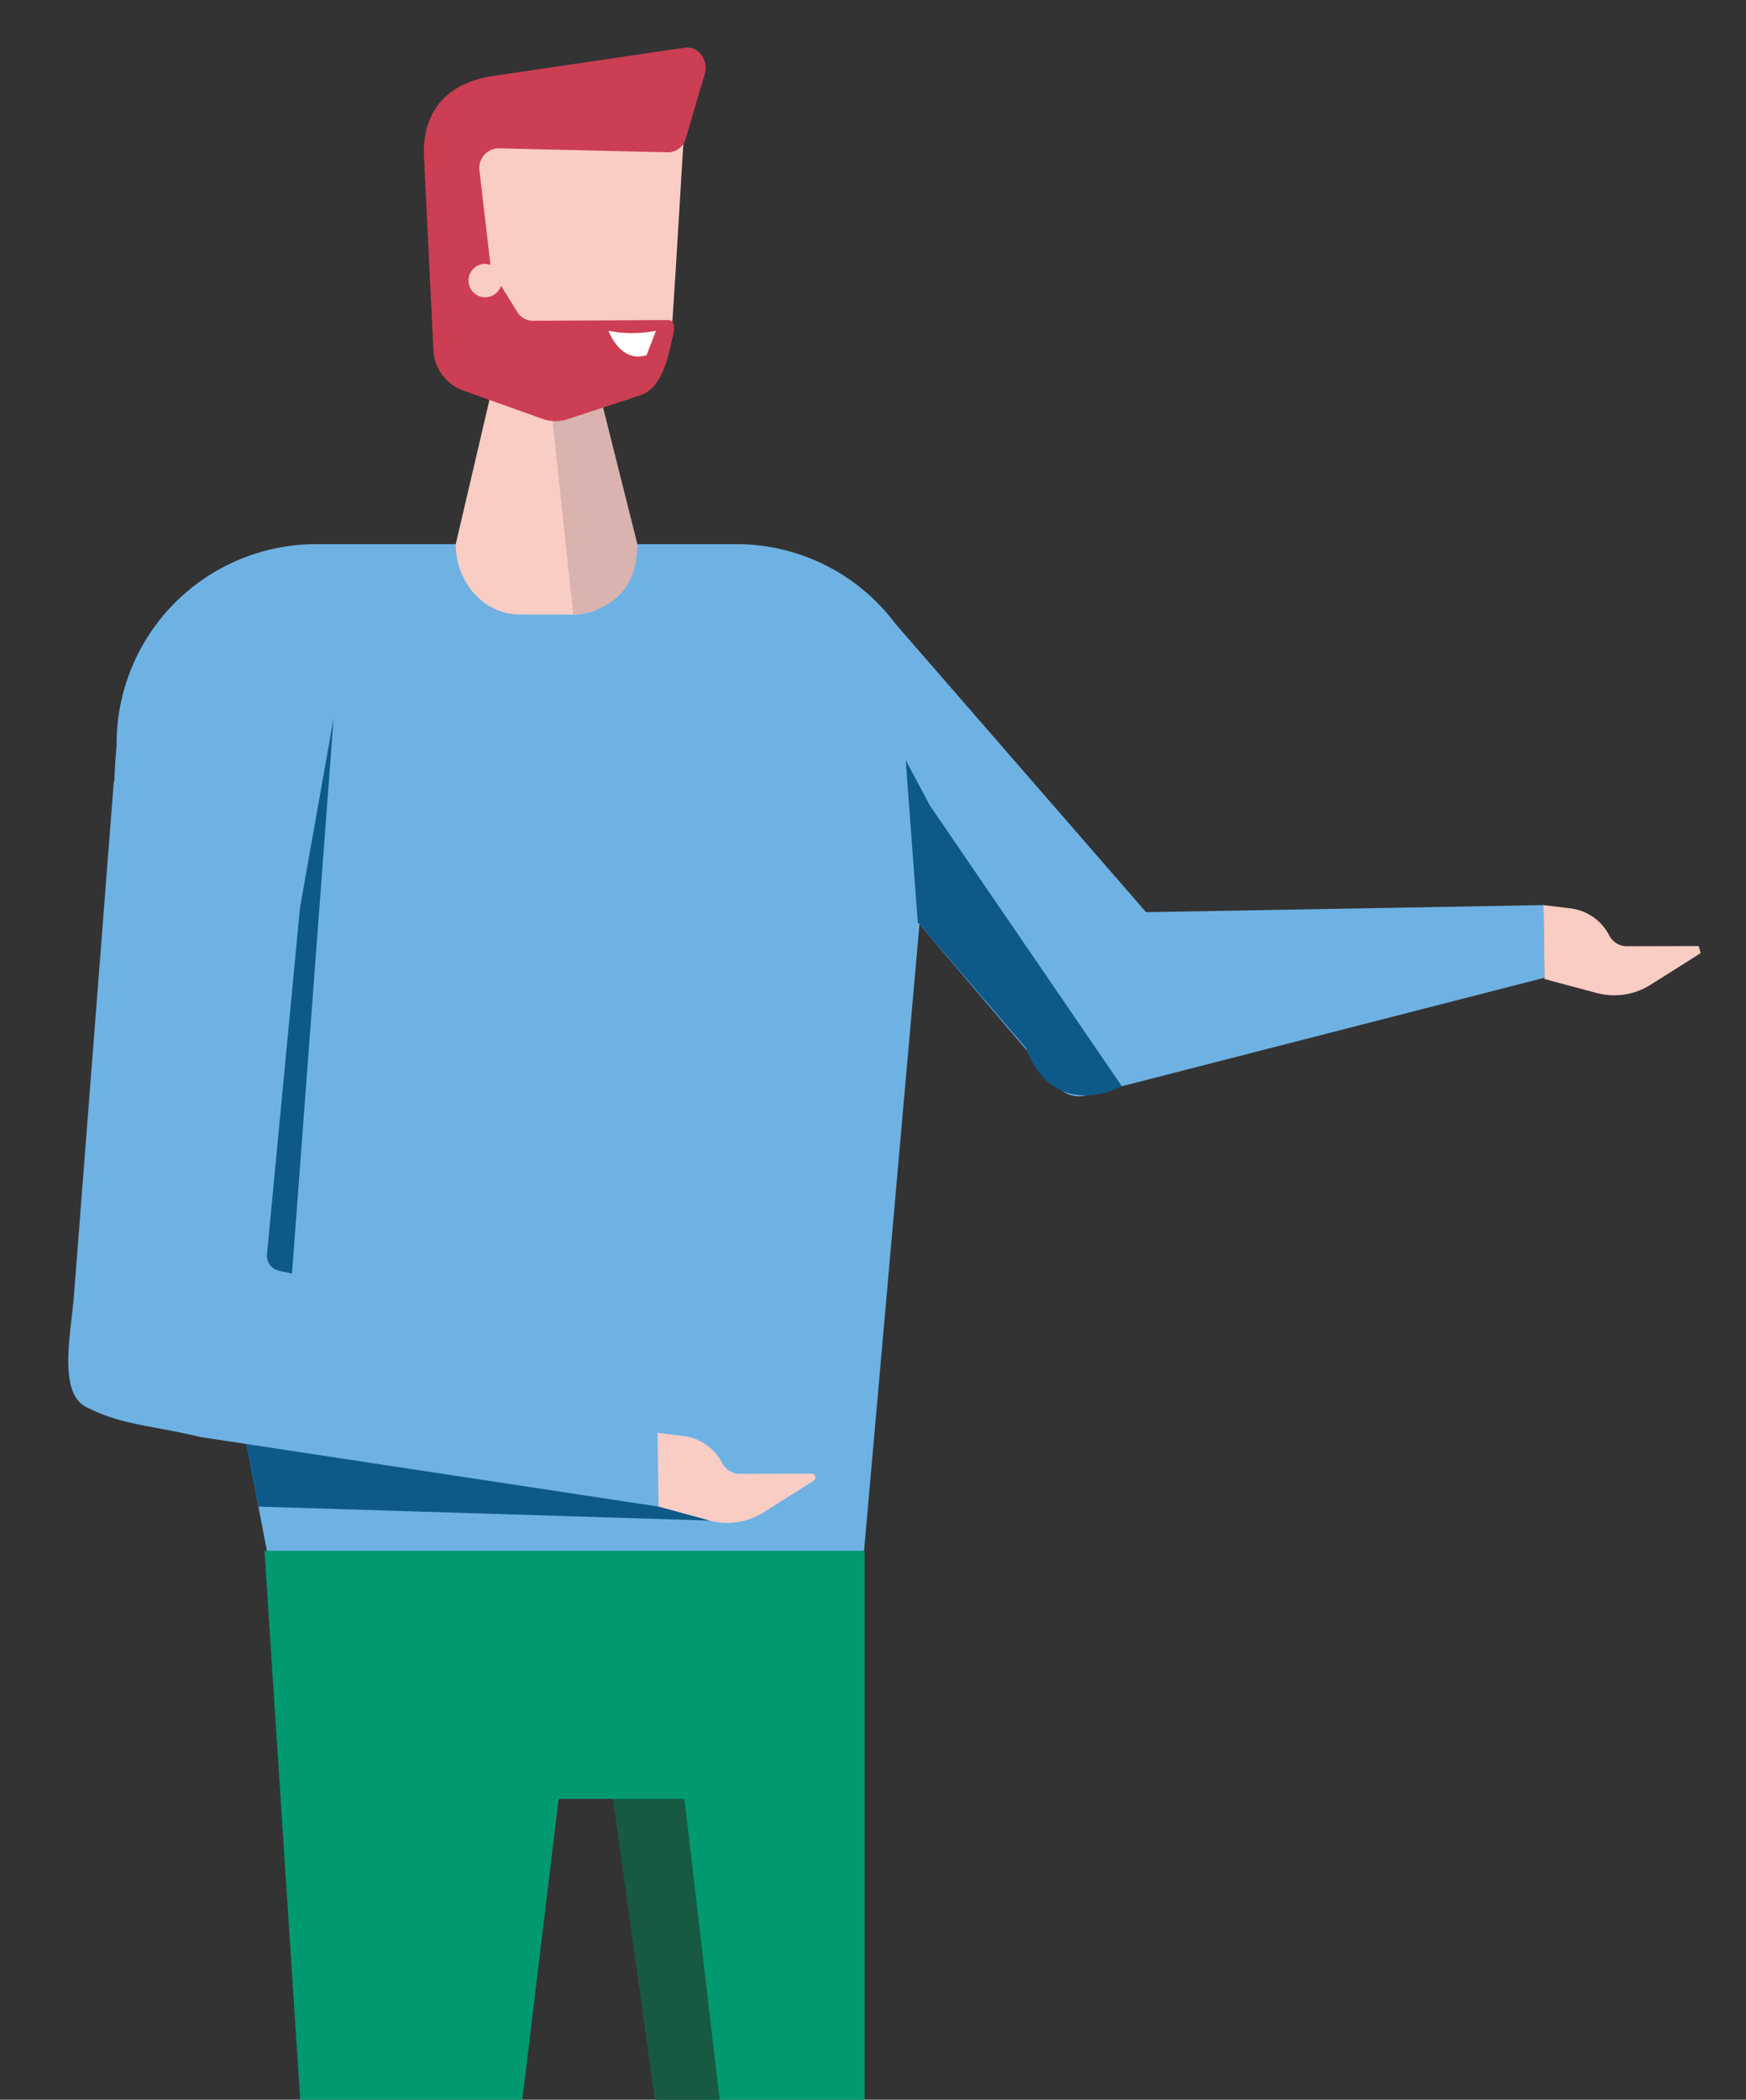 <svg xmlns="http://www.w3.org/2000/svg" xmlns:xlink="http://www.w3.org/1999/xlink" width="273.95" height="329.356" viewBox="0 0 273.95 329.356">
  <rect x="0" y="0" width="273.95" height="329.356" fill="#333333" stroke="none"/>
  <defs>
    <clipPath id="clip-path">
      <rect id="Rectangle_74" data-name="Rectangle 74" width="273.95" height="329.356" transform="translate(444.832 390.711)" fill="none"/>
    </clipPath>
    <linearGradient id="linear-gradient" x1="-30.055" y1="-Infinity" x2="-29.055" y2="-Infinity" gradientUnits="objectBoundingBox">
      <stop offset="0" stop-color="#009970"/>
      <stop offset="0.192" stop-color="#00956f"/>
      <stop offset="0.375" stop-color="#02896c"/>
      <stop offset="0.554" stop-color="#067667"/>
      <stop offset="0.732" stop-color="#0a5b61"/>
      <stop offset="0.906" stop-color="#113859"/>
      <stop offset="1" stop-color="#152354"/>
    </linearGradient>
  </defs>
  <g id="Group_44" data-name="Group 44" transform="translate(-444.832 -390.711)">
    <g id="Group_43" data-name="Group 43" clip-path="url(#clip-path)">
      <g id="Group_33" data-name="Group 33">
        <path id="Path_33" data-name="Path 33" d="M615.258,562.529l71.905-18.455L687,532.682l-62.344,1.109-39.306-45.2,3.477,46.786,21.9,25.715A4.485,4.485,0,0,0,615.258,562.529Z" fill="#6eb2e4"/>
      </g>
      <path id="Path_34" data-name="Path 34" d="M711.356,539.107l-11.253.027a3.113,3.113,0,0,1-2.779-1.694,7.912,7.912,0,0,0-6.084-4.243L687,532.682l.164,11.592,8.185,2.193a10.661,10.661,0,0,0,8.45-1.282l7.877-4.97" fill="#f9ccc4"/>
      <g id="Group_36" data-name="Group 36">
        <g id="Group_34" data-name="Group 34">
          <path id="Path_35" data-name="Path 35" d="M580.037,634.083H487.046a.39.39,0,0,1-.382-.316L463.68,513.253a31.318,31.318,0,0,1,30.764-37.185h65.97a31.087,31.087,0,0,1,30.966,33.827L580.425,633.728A.389.389,0,0,1,580.037,634.083Z" fill="#6eb2e4"/>
        </g>
        <g id="Group_35" data-name="Group 35">
          <path id="Path_36" data-name="Path 36" d="M547.986,627.032l8.186,2.193a10.666,10.666,0,0,0,8.449-1.282l7.878-4.971a.6.6,0,0,0-.322-1.107l-11.253.026a3.114,3.114,0,0,1-2.779-1.693,7.911,7.911,0,0,0-6.085-4.243l-4.237-.515Z" fill="#f9ccc4"/>
        </g>
      </g>
      <g id="Group_37" data-name="Group 37">
        <path id="Path_37" data-name="Path 37" d="M486.328,633.958l8.687,133.405-2.045,159h11.711L521.026,767.85l11.46-94.972h8.559l13.187,94.484,1.8,159h11.71L580.5,767.85V633.958Z" fill="#009970"/>
      </g>
      <path id="Path_38" data-name="Path 38" d="M497.175,503.367l-6.528,87.108-8.617-1.8Z" fill="#0d5a8a"/>
      <line id="Line_10" data-name="Line 10" x1="92.991" transform="translate(487.046 634.083)" fill="url(#linear-gradient)"/>
      <path id="Path_39" data-name="Path 39" d="M463.018,509.025l-.071.91c-.086,1.088-.145,2.19-.153,3.318l-.1-.019-6.277,80.89c-.411,5.34-2.523,14.949,1.854,17.241,5.483,2.872,10.183,2.872,18.052,4.759l71.84,10.908L548,615.44l-59.4-25.412a2.4,2.4,0,0,1-1.873-2.634l7.579-79.521,3.133-31.8S465.621,475.477,463.018,509.025Z" fill="#6eb2e4"/>
      <g id="Group_39" data-name="Group 39">
        <g id="Group_38" data-name="Group 38">
          <path id="Path_40" data-name="Path 40" d="M550.836,433.279l1.388-22.851-33.215,1.643-1.525,29.652c-.244,4.744,3.055,8.808,7.369,9.077l11.233.7c7.706.479,13.884-3.023,14.32-11.5Z" fill="#f9ccc4"/>
        </g>
      </g>
      <g id="Group_40" data-name="Group 40">
        <path id="Path_41" data-name="Path 41" d="M535.861,440.4H524.672l-8.334,35.669c0,6.094,4.492,11.033,10.033,11.033h8.414c5.541,0,10.032-4.939,10.032-11.033Z" fill="#f9ccc4"/>
      </g>
      <path id="Path_42" data-name="Path 42" d="M538.892,452.47l-7.609,1.948,3.5,32.682s10.151-.1,10.032-11.033Z" fill="#dab2ae"/>
      <g id="Group_41" data-name="Group 41">
        <path id="Path_43" data-name="Path 43" d="M517.361,451.912a7.159,7.159,0,0,1-4.534-6.491l-1.5-30.768c0-6.648,3.673-10.94,10.945-12.037l29.984-4.423c2.115-.311,3.8,1.91,3.145,4.143l-2.958,10.059a2.934,2.934,0,0,1-2.821,2.207l-26.609-.629a3.09,3.09,0,0,0-2.939,3.594l1.71,14.685a3.381,3.381,0,0,0,.483,1.395l3.727,5.992a2.834,2.834,0,0,0,2.393,1.388l21.244-.114c1.594-.008.749,2.552.545,3.489-.684,3.142-1.74,7.289-4.917,8.331l-11.39,3.733a6.011,6.011,0,0,1-3.911-.052l-8.145-2.911Z" fill="#cc3e53"/>
      </g>
      <g id="Group_42" data-name="Group 42">
        <path id="Path_44" data-name="Path 44" d="M531.283,432.621a2.816,2.816,0,1,1-5.607,0" fill="#f9ccc4"/>
      </g>
      <path id="Path_45" data-name="Path 45" d="M523.568,434.971a2.621,2.621,0,1,1-2.609-2.87,2.749,2.749,0,0,1,2.609,2.87" fill="#f9ccc4"/>
      <path id="Path_46" data-name="Path 46" d="M492.97,926.365h12.075l30.96,9.959v4.616H508.293l-8.561-3.288-.966,3.286H487.252Z" fill="#152354"/>
      <path id="Path_47" data-name="Path 47" d="M556.032,926.365h11.71l31.945,9.959v4.616H571.975l-8.561-3.288-.966,3.286H550.934Z" fill="#152354"/>
      <path id="Path_48" data-name="Path 48" d="M548.16,627.031l-64.653-9.816,1.872,9.816,70.792,2.193Z" fill="#0d5a8a"/>
      <path id="Path_49" data-name="Path 49" d="M541.044,672.878h11.18l10.908,93.333L560.3,926.365h-4.269l-1.8-159Z" fill="#185942"/>
      <path id="Path_50" data-name="Path 50" d="M590.744,517.084l30.108,44.009s-10.619,5.845-15.054-6.018l-16.969-19.7-1.891-25.443Z" fill="#0d5a8a"/>
      <path id="Path_51" data-name="Path 51" d="M547.755,442.592a19.093,19.093,0,0,1-7.447,0s1.833,5.136,5.967,3.83" fill="#fff"/>
    </g>
  </g>
</svg>

